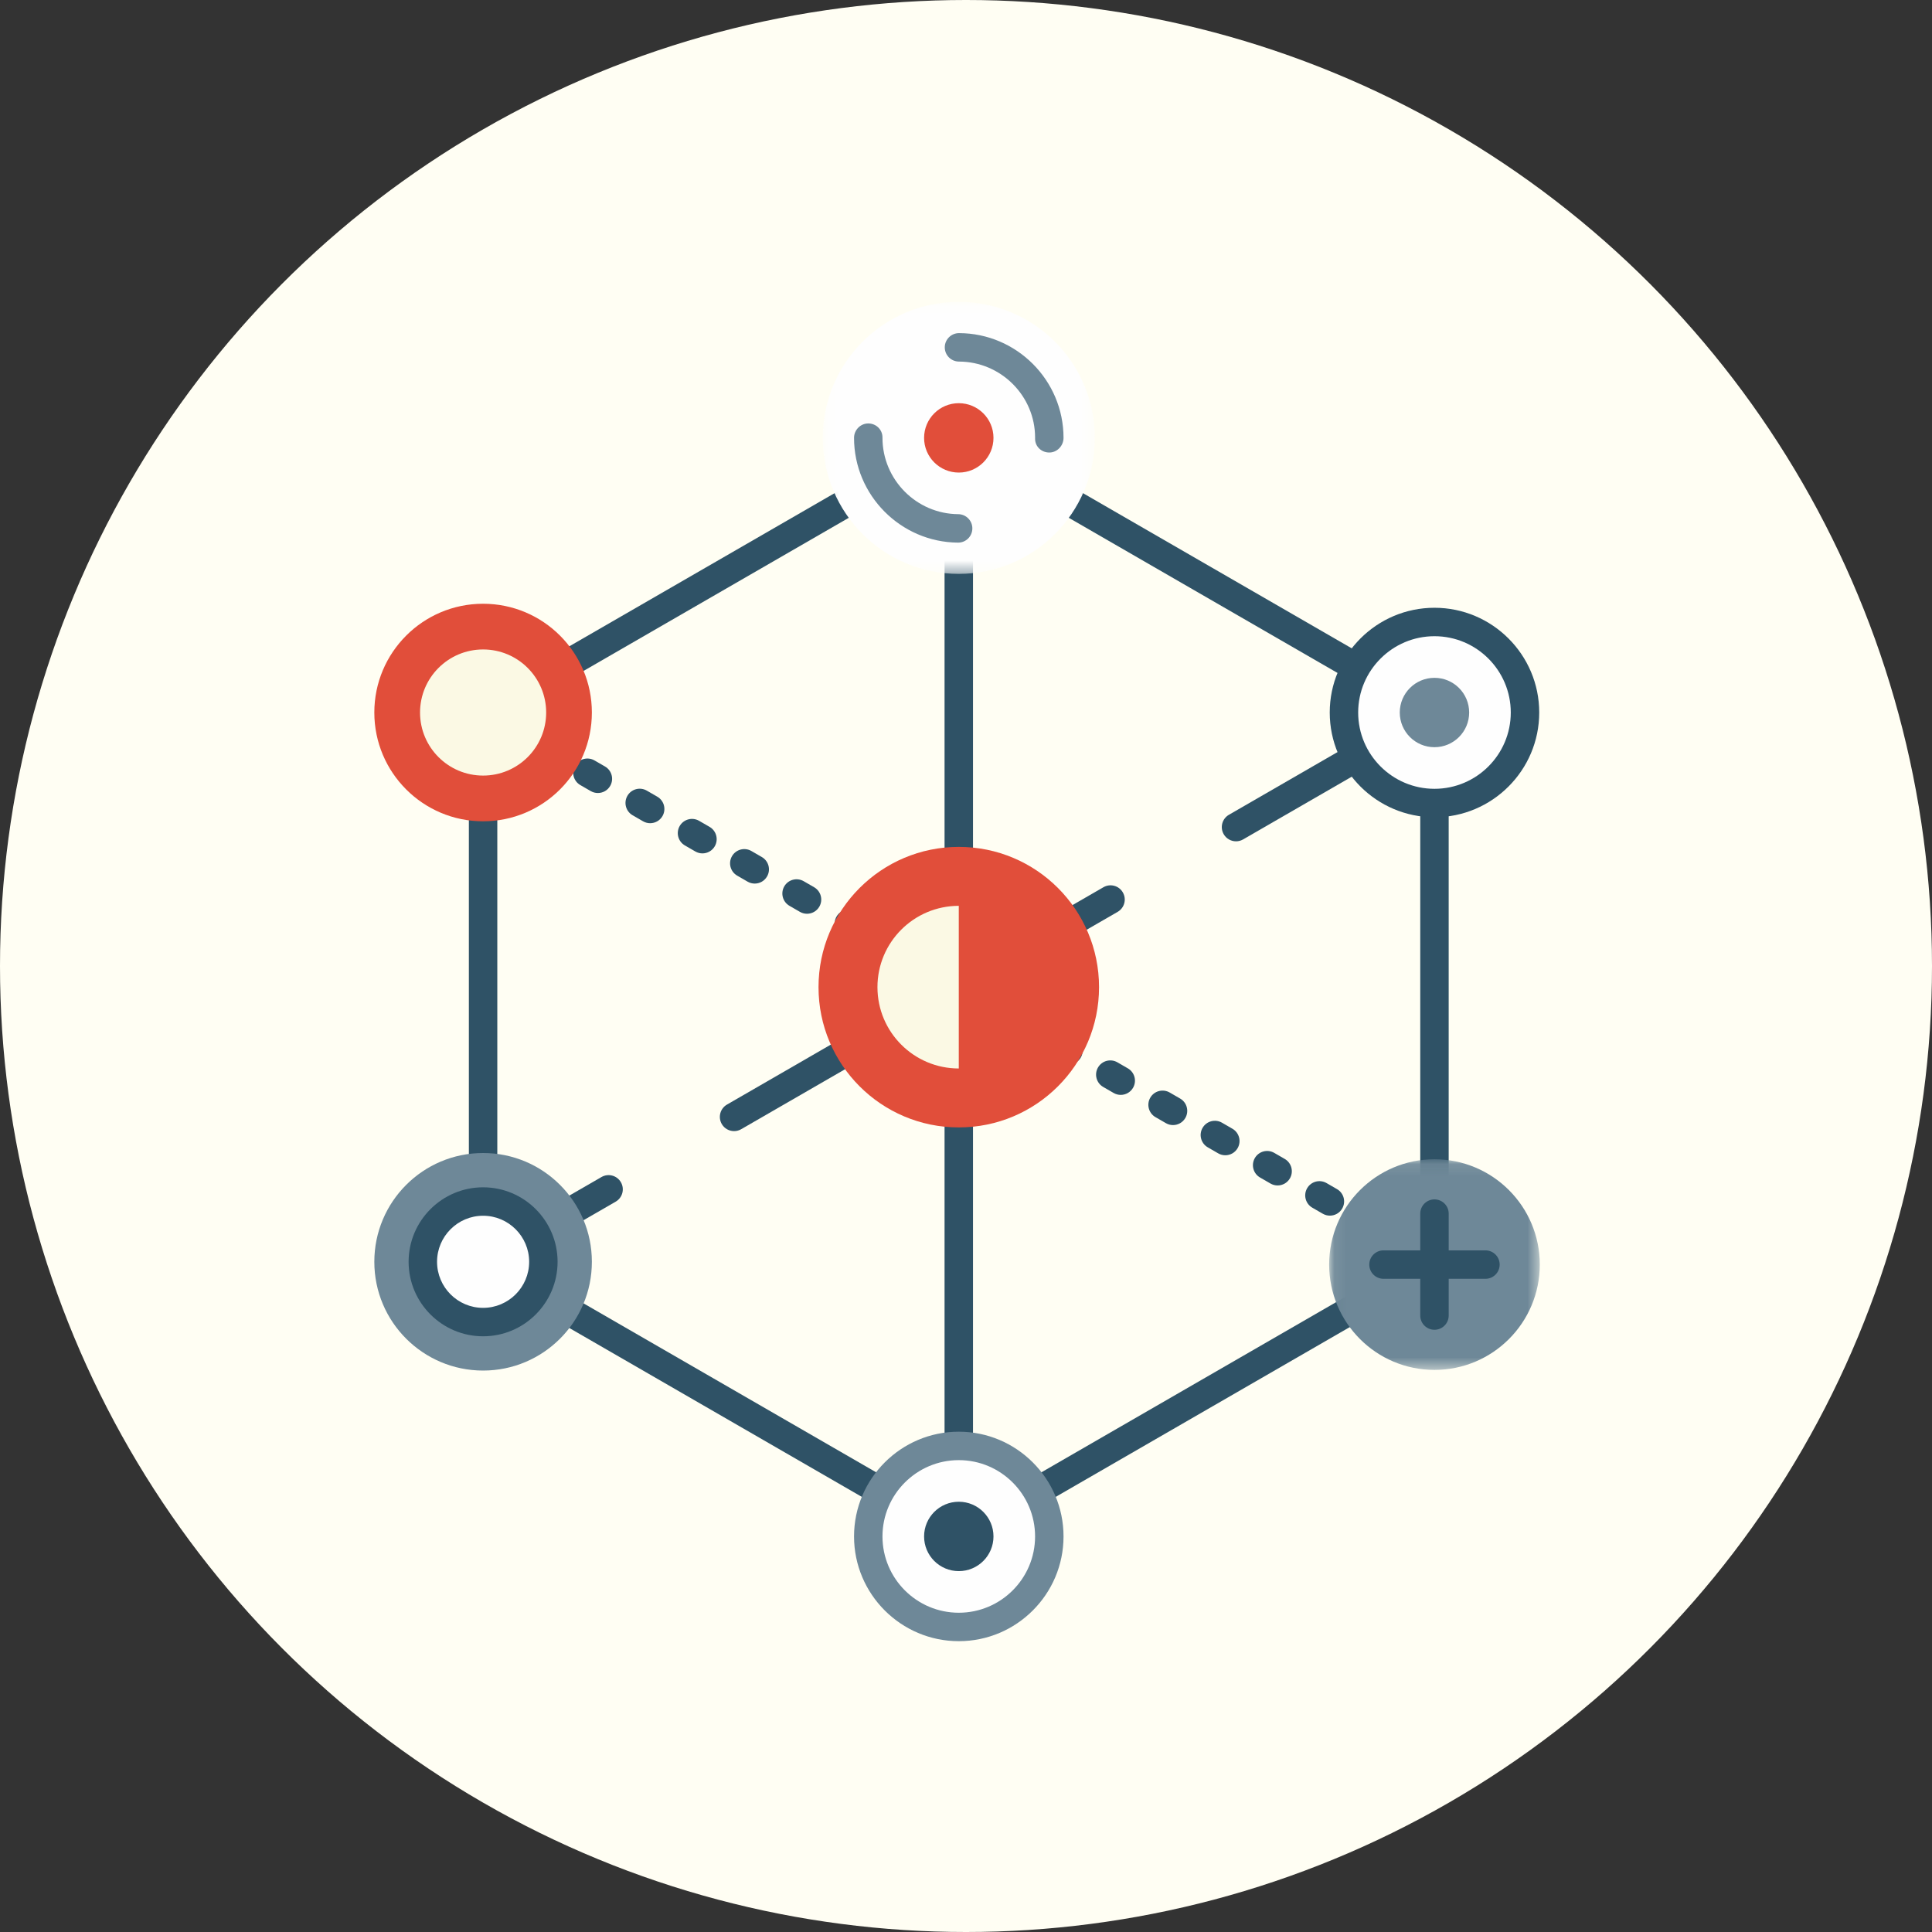 <?xml version="1.0" encoding="UTF-8"?>
<svg width="160px" height="160px" viewBox="0 0 160 160" version="1.1" xmlns="http://www.w3.org/2000/svg" xmlns:xlink="http://www.w3.org/1999/xlink">
    <rect x="0" y="0" width="160" height="160" fill="#333333" stroke="none"/>
    <!-- Generator: Sketch 43.2 (39069) - http://www.bohemiancoding.com/sketch -->
    <title>Group 12</title>
    <desc>Created with Sketch.</desc>
    <defs>
        <polygon id="path-1" points="17.519 17.535 17.519 0.09 0.075 0.09 0.075 17.535 17.519 17.535"></polygon>
        <polygon id="path-3" points="22.666 0.085 0.139 0.085 0.139 22.612 22.666 22.612 22.666 0.085"></polygon>
    </defs>
    <g id="Design-1" stroke="none" stroke-width="1" fill="none" fill-rule="evenodd">
        <g id="Group-12">
            <circle id="Oval-1" fill="#FFFEF3" cx="80" cy="80" r="80"></circle>
            <g id="Page-1" transform="translate(31, 24)">
                <path d="M10.185,79.816 L48.402,101.881 L86.619,79.816 L86.619,35.687 L48.402,13.622 L10.185,35.687 L10.185,79.816 Z M48.402,104.419 C48.199,104.419 47.995,104.366 47.813,104.26 L8.418,81.515 C8.054,81.305 7.83,80.917 7.83,80.496 L7.83,35.007 C7.83,34.587 8.054,34.198 8.418,33.988 L47.813,11.243 C48.177,11.032 48.626,11.032 48.991,11.243 L88.385,33.988 C88.749,34.198 88.974,34.587 88.974,35.007 L88.974,80.496 C88.974,80.917 88.749,81.305 88.385,81.515 L48.991,104.26 C48.809,104.366 48.605,104.419 48.402,104.419 L48.402,104.419 Z" id="Fill-1" fill="#2F5266"></path>
                <path d="M9.853,36.674 C9.653,36.674 9.451,36.623 9.266,36.517 L8.419,36.028 C7.856,35.703 7.663,34.983 7.987,34.42 C8.311,33.857 9.031,33.663 9.596,33.987 L10.442,34.476 C11.006,34.801 11.199,35.522 10.874,36.084 C10.656,36.462 10.26,36.674 9.853,36.674 M14.183,39.174 C13.983,39.174 13.781,39.123 13.595,39.016 L12.729,38.516 C12.166,38.191 11.973,37.471 12.298,36.907 C12.623,36.344 13.343,36.15 13.907,36.477 L14.773,36.977 C15.336,37.302 15.529,38.022 15.204,38.585 C14.986,38.963 14.59,39.174 14.183,39.174 M18.513,41.674 C18.313,41.674 18.111,41.623 17.925,41.516 L17.059,41.016 C16.496,40.691 16.303,39.971 16.628,39.407 C16.953,38.844 17.673,38.65 18.237,38.977 L19.103,39.477 C19.666,39.802 19.859,40.522 19.534,41.085 C19.316,41.463 18.92,41.674 18.513,41.674 M22.843,44.174 C22.644,44.174 22.441,44.123 22.255,44.016 L21.389,43.516 C20.826,43.191 20.633,42.471 20.958,41.907 C21.283,41.344 22.002,41.15 22.567,41.477 L23.433,41.977 C23.996,42.302 24.189,43.022 23.864,43.585 C23.646,43.963 23.25,44.174 22.843,44.174 M27.173,46.674 C26.973,46.674 26.771,46.623 26.585,46.516 L25.72,46.016 C25.157,45.691 24.964,44.971 25.289,44.407 C25.614,43.844 26.334,43.651 26.897,43.977 L27.763,44.477 C28.326,44.802 28.519,45.522 28.194,46.085 C27.976,46.463 27.58,46.674 27.173,46.674 M31.503,49.174 C31.303,49.174 31.101,49.123 30.915,49.016 L30.05,48.516 C29.487,48.191 29.294,47.471 29.619,46.907 C29.944,46.344 30.665,46.151 31.228,46.477 L32.093,46.977 C32.656,47.302 32.849,48.022 32.524,48.585 C32.306,48.963 31.91,49.174 31.503,49.174 M35.833,51.674 C35.633,51.674 35.431,51.623 35.246,51.516 L34.38,51.016 C33.817,50.691 33.624,49.971 33.949,49.407 C34.274,48.843 34.995,48.652 35.558,48.977 L36.423,49.477 C36.986,49.802 37.179,50.522 36.854,51.085 C36.636,51.463 36.24,51.674 35.833,51.674 M40.164,54.174 C39.964,54.174 39.762,54.123 39.576,54.016 L38.71,53.516 C38.147,53.191 37.954,52.471 38.279,51.907 C38.604,51.344 39.324,51.151 39.888,51.477 L40.754,51.977 C41.317,52.302 41.51,53.022 41.185,53.585 C40.967,53.963 40.571,54.174 40.164,54.174 M44.494,56.674 C44.294,56.674 44.092,56.623 43.906,56.516 L43.04,56.016 C42.477,55.691 42.284,54.971 42.609,54.407 C42.934,53.844 43.653,53.651 44.218,53.977 L45.084,54.477 C45.647,54.802 45.84,55.522 45.515,56.085 C45.297,56.463 44.901,56.674 44.494,56.674 M48.824,59.174 C48.624,59.174 48.422,59.123 48.236,59.016 L47.37,58.516 C46.807,58.191 46.614,57.471 46.939,56.907 C47.264,56.344 47.983,56.151 48.548,56.477 L49.414,56.977 C49.977,57.302 50.17,58.022 49.845,58.585 C49.627,58.963 49.231,59.174 48.824,59.174 M53.154,61.674 C52.955,61.674 52.752,61.623 52.566,61.516 L51.7,61.016 C51.137,60.691 50.944,59.971 51.269,59.407 C51.594,58.843 52.314,58.65 52.878,58.977 L53.744,59.477 C54.307,59.802 54.5,60.522 54.175,61.085 C53.957,61.463 53.561,61.674 53.154,61.674 M57.484,64.174 C57.285,64.174 57.082,64.123 56.896,64.016 L56.03,63.516 C55.467,63.191 55.274,62.471 55.599,61.907 C55.924,61.343 56.644,61.15 57.208,61.477 L58.074,61.977 C58.637,62.302 58.83,63.022 58.505,63.585 C58.287,63.963 57.891,64.174 57.484,64.174 M61.814,66.674 C61.614,66.674 61.412,66.623 61.227,66.516 L60.361,66.016 C59.798,65.691 59.605,64.971 59.93,64.407 C60.255,63.843 60.976,63.652 61.539,63.977 L62.404,64.477 C62.967,64.802 63.16,65.522 62.835,66.085 C62.617,66.463 62.221,66.674 61.814,66.674 M66.145,69.174 C65.944,69.174 65.742,69.123 65.557,69.016 L64.691,68.516 C64.128,68.191 63.935,67.471 64.26,66.907 C64.585,66.343 65.306,66.152 65.869,66.477 L66.734,66.977 C67.297,67.302 67.49,68.022 67.165,68.585 C66.947,68.963 66.551,69.174 66.145,69.174 M70.475,71.674 C70.274,71.674 70.072,71.623 69.887,71.516 L69.021,71.016 C68.458,70.691 68.265,69.971 68.59,69.407 C68.915,68.844 69.636,68.651 70.199,68.977 L71.064,69.477 C71.627,69.802 71.82,70.522 71.495,71.085 C71.277,71.463 70.881,71.674 70.475,71.674 M74.805,74.174 C74.605,74.174 74.403,74.123 74.217,74.016 L73.351,73.516 C72.788,73.191 72.595,72.471 72.92,71.907 C73.245,71.344 73.964,71.15 74.529,71.477 L75.395,71.977 C75.958,72.302 76.151,73.022 75.826,73.585 C75.608,73.963 75.212,74.174 74.805,74.174 M79.135,76.674 C78.936,76.674 78.733,76.623 78.547,76.516 L77.681,76.016 C77.118,75.691 76.925,74.971 77.25,74.407 C77.575,73.844 78.295,73.65 78.859,73.977 L79.725,74.477 C80.288,74.802 80.481,75.522 80.156,76.085 C79.938,76.463 79.542,76.674 79.135,76.674 M83.465,79.174 C83.266,79.174 83.063,79.123 82.877,79.016 L82.011,78.516 C81.448,78.191 81.255,77.471 81.58,76.907 C81.906,76.344 82.624,76.15 83.189,76.477 L84.055,76.977 C84.618,77.302 84.811,78.022 84.486,78.585 C84.268,78.963 83.872,79.174 83.465,79.174 M87.795,81.674 C87.596,81.674 87.393,81.623 87.208,81.516 L86.341,81.016 C85.778,80.691 85.585,79.971 85.91,79.407 C86.235,78.844 86.954,78.65 87.519,78.977 L88.385,79.477 C88.948,79.802 89.141,80.522 88.816,81.085 C88.598,81.463 88.202,81.674 87.795,81.674" id="Fill-3" fill="#2F5266"></path>
                <path d="M71.363,45.674 C70.956,45.674 70.56,45.463 70.342,45.085 C70.017,44.522 70.21,43.802 70.773,43.477 L81.166,37.477 C81.729,37.151 82.449,37.344 82.774,37.907 C83.099,38.471 82.906,39.191 82.343,39.516 L71.951,45.516 C71.765,45.623 71.563,45.674 71.363,45.674 M50.578,57.674 C50.172,57.674 49.776,57.463 49.558,57.085 C49.233,56.522 49.425,55.802 49.988,55.477 L60.381,49.477 C60.944,49.151 61.665,49.343 61.989,49.907 C62.315,50.471 62.122,51.191 61.559,51.516 L51.166,57.516 C50.981,57.623 50.778,57.674 50.578,57.674 M29.794,69.674 C29.387,69.674 28.991,69.463 28.773,69.085 C28.448,68.522 28.641,67.802 29.204,67.477 L39.596,61.477 C40.16,61.151 40.881,61.344 41.205,61.907 C41.53,62.471 41.337,63.191 40.774,63.516 L30.382,69.516 C30.196,69.623 29.993,69.674 29.794,69.674 M9.009,81.674 C8.602,81.674 8.206,81.463 7.988,81.085 C7.663,80.522 7.856,79.802 8.419,79.477 L18.812,73.477 C19.375,73.151 20.095,73.344 20.42,73.907 C20.745,74.471 20.552,75.191 19.989,75.516 L9.597,81.516 C9.411,81.623 9.209,81.674 9.009,81.674" id="Fill-5" fill="#2F5266"></path>
                <path d="M48.402,104.419 C47.752,104.419 47.224,103.892 47.224,103.241 L47.224,12.263 C47.224,11.612 47.752,11.085 48.402,11.085 C49.052,11.085 49.58,11.612 49.58,12.263 L49.58,103.241 C49.58,103.892 49.052,104.419 48.402,104.419" id="Fill-7" fill="#2F5266"></path>
                <g id="Group-11" transform="translate(0, 25.915)" fill="#E14E3A">
                    <path d="M18.016,9.092 C18.016,4.117 13.983,0.085 9.008,0.085 C4.033,0.085 -0,4.117 -0,9.092 C-0,14.068 4.033,18.101 9.008,18.101 C13.983,18.101 18.016,14.068 18.016,9.092" id="Fill-9"></path>
                </g>
                <g id="Group-14" transform="translate(79, 71.915)">
                    <mask id="mask-2" fill="white">
                        <use xlink:href="#path-1"></use>
                    </mask>
                    <g id="Clip-13"></g>
                    <path d="M17.519,8.812 C17.519,3.995 13.614,0.09 8.797,0.09 C3.98,0.09 0.075,3.995 0.075,8.812 C0.075,13.63 3.98,17.535 8.797,17.535 C13.614,17.535 17.519,13.63 17.519,8.812" id="Fill-12" fill="#6E8898" mask="url(#mask-2)"></path>
                </g>
                <g id="Group-17" transform="translate(0, 70.915)" fill="#6E8898">
                    <path d="M18.016,9.581 C18.016,4.606 13.983,0.573 9.008,0.573 C4.033,0.573 -0,4.606 -0,9.581 C-0,14.556 4.033,18.589 9.008,18.589 C13.983,18.589 18.016,14.556 18.016,9.581" id="Fill-15"></path>
                </g>
                <path d="M13.999,80.496 C13.999,77.739 11.764,75.504 9.008,75.504 C6.252,75.504 4.016,77.739 4.016,80.496 C4.016,83.253 6.252,85.488 9.008,85.488 C11.764,85.488 13.999,83.253 13.999,80.496" id="Fill-18" fill="#FEFEFE"></path>
                <path d="M9.008,76.683 C6.905,76.683 5.195,78.394 5.195,80.496 C5.195,82.6 6.905,84.311 9.008,84.311 C11.111,84.311 12.822,82.6 12.822,80.496 C12.822,78.394 11.111,76.683 9.008,76.683 M9.008,86.666 C5.607,86.666 2.839,83.899 2.839,80.496 C2.839,77.095 5.607,74.328 9.008,74.328 C12.41,74.328 15.177,77.095 15.177,80.496 C15.177,83.899 12.41,86.666 9.008,86.666" id="Fill-20" fill="#2F5266"></path>
                <path d="M14.231,35.008 C14.231,32.123 11.893,29.785 9.008,29.785 C6.124,29.785 3.786,32.123 3.786,35.008 C3.786,37.892 6.124,40.23 9.008,40.23 C11.893,40.23 14.231,37.892 14.231,35.008" id="Fill-22" fill="#FBF9E4"></path>
                <path d="M60.018,57.752 C60.018,51.337 54.817,46.136 48.402,46.136 C41.987,46.136 36.786,51.337 36.786,57.752 C36.786,64.167 41.987,69.368 48.402,69.368 C54.817,69.368 60.018,64.167 60.018,57.752" id="Fill-24" fill="#E14E3A"></path>
                <path d="M48.402,64.487 C44.682,64.487 41.667,61.472 41.667,57.752 C41.667,54.033 44.682,51.017 48.402,51.017 L48.402,64.487 Z" id="Fill-26" fill="#FBF9E4"></path>
                <path d="M95.294,35.008 C95.294,30.867 91.938,27.511 87.797,27.511 C83.657,27.511 80.3,30.867 80.3,35.008 C80.3,39.148 83.657,42.505 87.797,42.505 C91.938,42.505 95.294,39.148 95.294,35.008" id="Fill-28" fill="#FEFEFE"></path>
                <path d="M87.797,28.688 C84.313,28.688 81.478,31.523 81.478,35.007 C81.478,38.492 84.313,41.326 87.797,41.326 C91.282,41.326 94.116,38.492 94.116,35.007 C94.116,31.523 91.282,28.688 87.797,28.688 M87.797,43.681 C83.014,43.681 79.123,39.79 79.123,35.007 C79.123,30.224 83.014,26.333 87.797,26.333 C92.58,26.333 96.472,30.224 96.472,35.007 C96.472,39.79 92.58,43.681 87.797,43.681" id="Fill-30" fill="#2F5266"></path>
                <path d="M90.67,35.008 C90.67,33.42 89.384,32.135 87.797,32.135 C86.21,32.135 84.923,33.42 84.923,35.008 C84.923,36.594 86.21,37.88 87.797,37.88 C89.384,37.88 90.67,36.594 90.67,35.008" id="Fill-32" fill="#6E8898"></path>
                <path d="M55.899,103.241 C55.899,99.101 52.543,95.744 48.402,95.744 C44.262,95.744 40.905,99.101 40.905,103.241 C40.905,107.381 44.262,110.738 48.402,110.738 C52.543,110.738 55.899,107.381 55.899,103.241" id="Fill-34" fill="#FEFEFE"></path>
                <path d="M48.402,96.922 C44.918,96.922 42.083,99.757 42.083,103.241 C42.083,106.726 44.918,109.56 48.402,109.56 C51.887,109.56 54.721,106.726 54.721,103.241 C54.721,99.757 51.887,96.922 48.402,96.922 M48.402,111.915 C43.619,111.915 39.728,108.024 39.728,103.241 C39.728,98.458 43.619,94.567 48.402,94.567 C53.185,94.567 57.077,98.458 57.077,103.241 C57.077,108.024 53.185,111.915 48.402,111.915" id="Fill-36" fill="#6E8898"></path>
                <path d="M51.276,103.241 C51.276,101.654 49.99,100.368 48.403,100.368 C46.816,100.368 45.529,101.654 45.529,103.241 C45.529,104.828 46.816,106.114 48.403,106.114 C49.99,106.114 51.276,104.828 51.276,103.241" id="Fill-38" fill="#2F5266"></path>
                <g id="Group-42" transform="translate(37, 0.915)">
                    <mask id="mask-4" fill="white">
                        <use xlink:href="#path-3"></use>
                    </mask>
                    <g id="Clip-41"></g>
                    <path d="M22.666,11.348 C22.666,5.127 17.623,0.084 11.402,0.084 C5.182,0.084 0.139,5.127 0.139,11.348 C0.139,17.569 5.182,22.612 11.402,22.612 C17.623,22.612 22.666,17.569 22.666,11.348" id="Fill-40" fill="#FEFEFE" mask="url(#mask-4)"></path>
                </g>
                <path d="M55.899,13.476 C55.249,13.476 54.721,12.985 54.721,12.334 C54.721,12.325 54.722,12.246 54.722,12.238 C54.721,8.787 51.893,5.952 48.417,5.944 C47.766,5.942 47.24,5.413 47.242,4.763 C47.244,4.114 47.771,3.588 48.42,3.588 L48.422,3.588 C53.194,3.6 57.077,7.492 57.077,12.262 C57.077,12.914 56.549,13.476 55.899,13.476 M48.349,20.938 L48.34,20.938 C43.591,20.904 39.728,17.014 39.728,12.262 C39.728,11.613 40.255,11.068 40.905,11.068 C41.556,11.068 42.083,11.578 42.083,12.227 L42.083,12.262 C42.083,15.723 44.898,18.558 48.357,18.581 C49.007,18.587 49.531,19.117 49.526,19.767 C49.522,20.415 48.995,20.938 48.349,20.938" id="Fill-43" fill="#6E8898"></path>
                <path d="M51.276,12.263 C51.276,10.676 49.99,9.39 48.403,9.39 C46.816,9.39 45.529,10.676 45.529,12.263 C45.529,13.85 46.816,15.136 48.403,15.136 C49.99,15.136 51.276,13.85 51.276,12.263" id="Fill-45" fill="#E14E3A"></path>
                <path d="M92.018,81.905 L83.576,81.905 C82.926,81.905 82.398,81.378 82.398,80.727 C82.398,80.077 82.926,79.55 83.576,79.55 L92.018,79.55 C92.668,79.55 93.196,80.077 93.196,80.727 C93.196,81.378 92.668,81.905 92.018,81.905" id="Fill-47" fill="#2F5266"></path>
                <path d="M87.797,86.126 C87.147,86.126 86.619,85.599 86.619,84.948 L86.619,76.507 C86.619,75.856 87.147,75.329 87.797,75.329 C88.447,75.329 88.975,75.856 88.975,76.507 L88.975,84.948 C88.975,85.599 88.447,86.126 87.797,86.126" id="Fill-49" fill="#2F5266"></path>
            </g>
        </g>
    </g>
</svg>